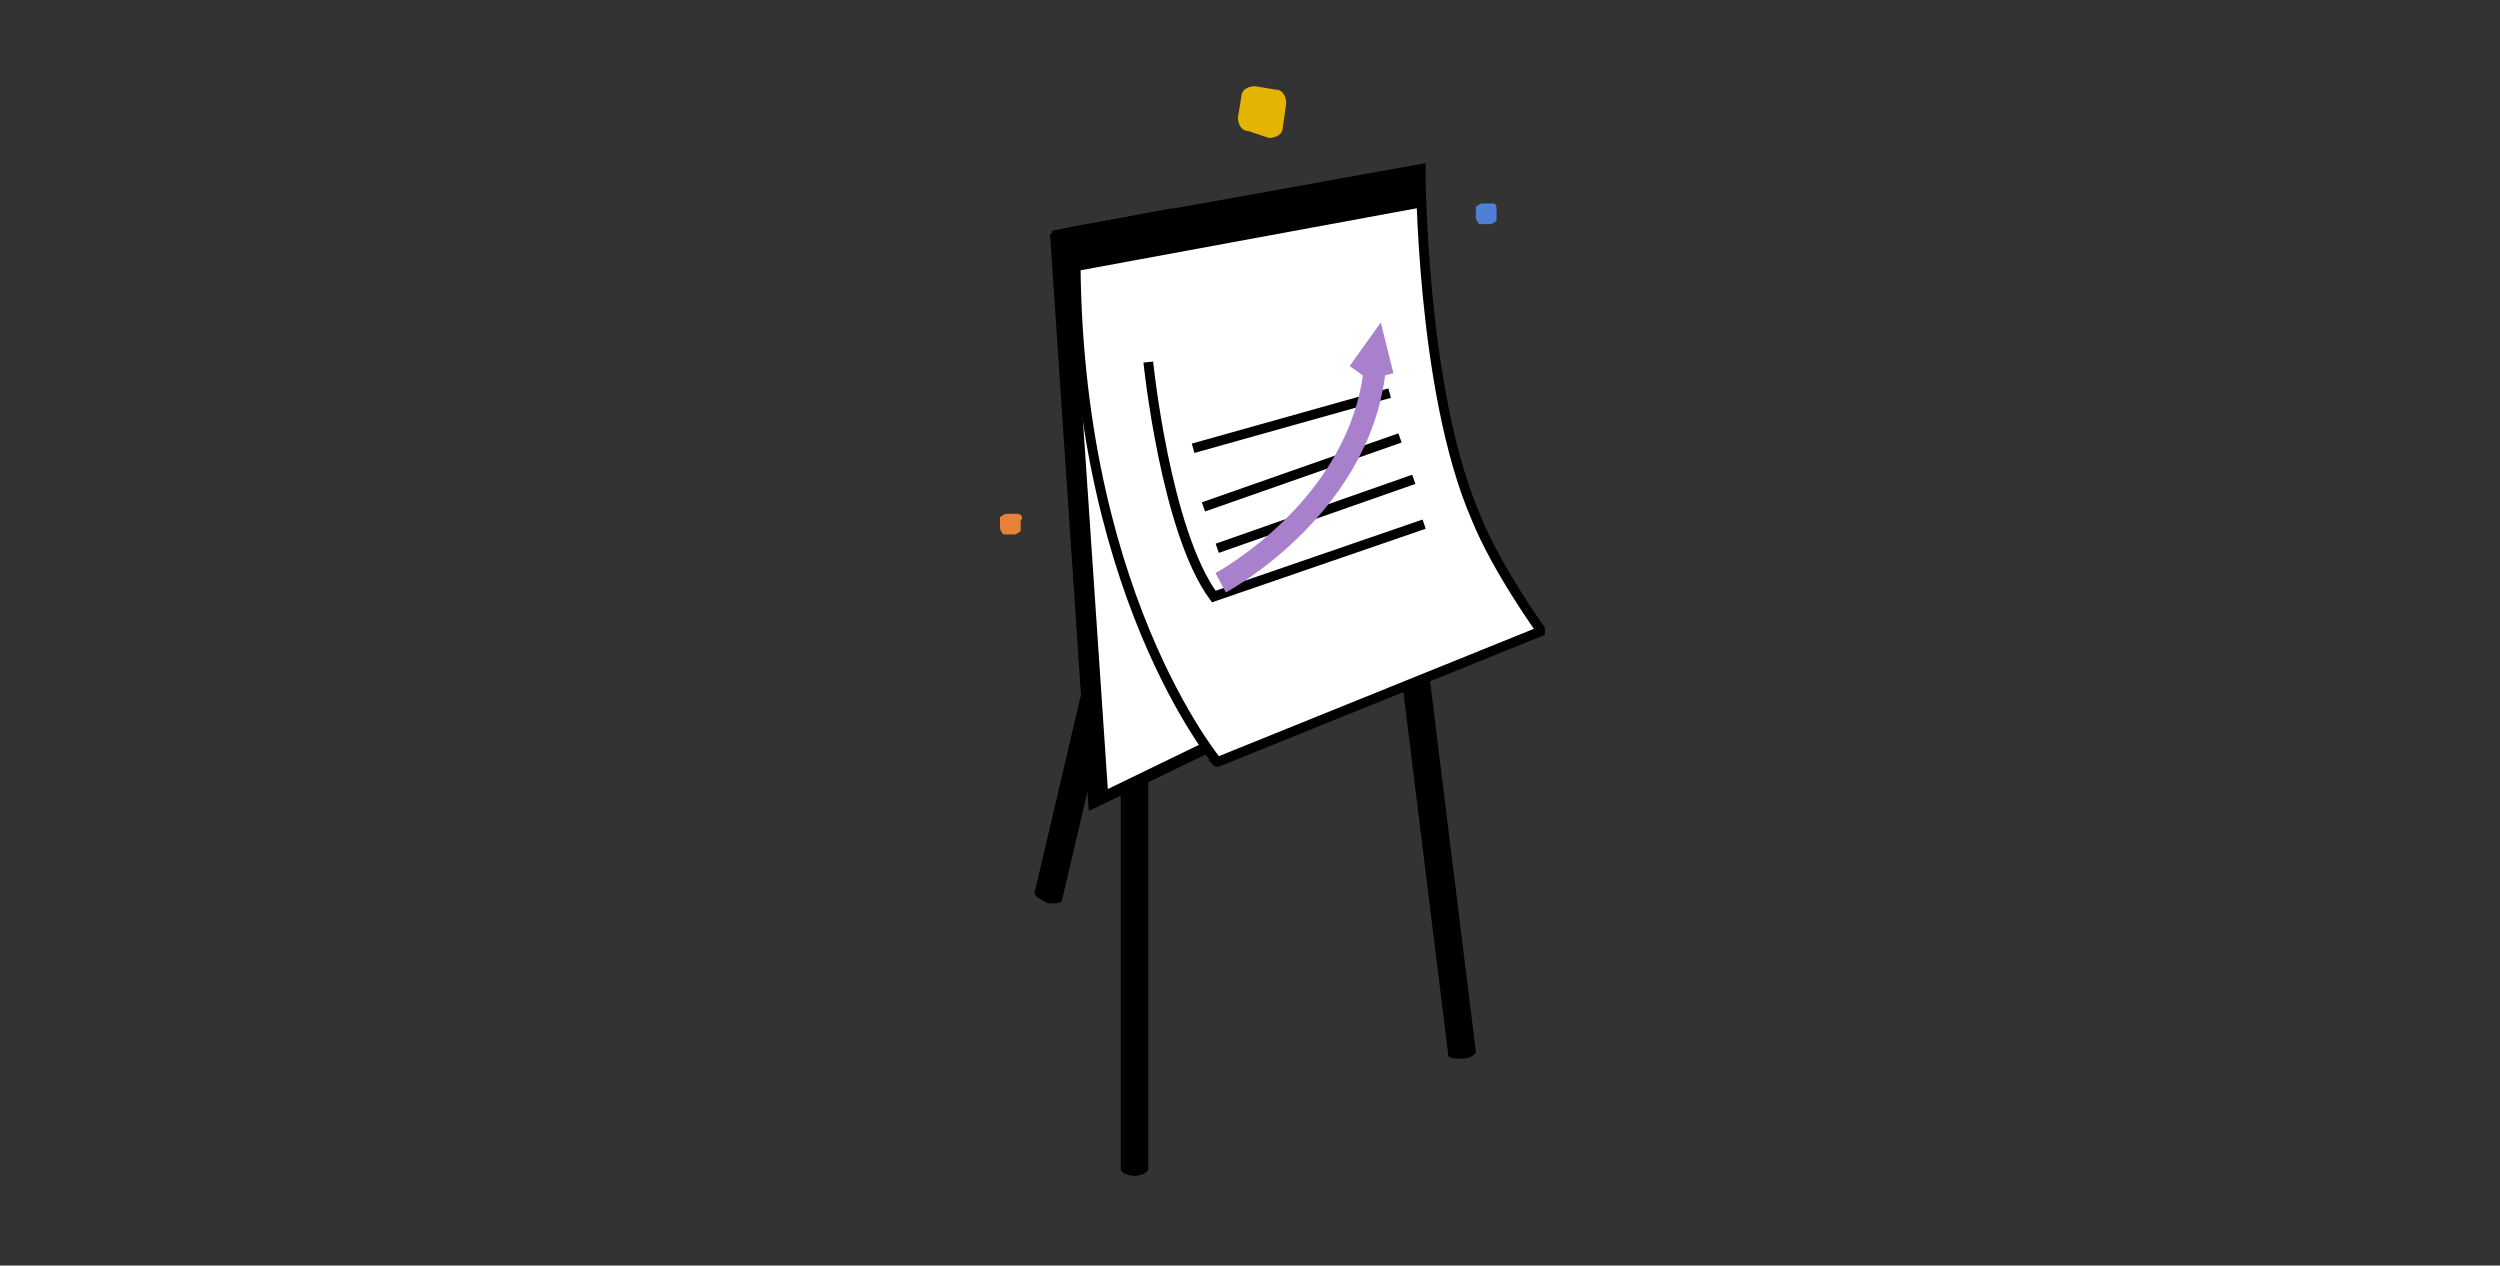 <?xml version="1.0" encoding="utf-8"?>
<!-- Generator: Adobe Illustrator 27.1.1, SVG Export Plug-In . SVG Version: 6.00 Build 0)  -->
<svg version="1.1" id="Layer_1" xmlns="http://www.w3.org/2000/svg" xmlns:xlink="http://www.w3.org/1999/xlink" x="0px" y="0px"
	 viewBox="0 0 72.5 36.7" style="enable-background:new 0 0 72.5 36.7;" xml:space="preserve">
<rect x="0" y="0" width="72.5" height="36.7" fill="#333333" stroke="none"/>
<style type="text/css">
	.st0{clip-path:url(#SVGID_00000016067655692685816700000007553629641270960549_);}
	.st1{fill:#FFFFFF;stroke:#000000;stroke-width:0.282;stroke-miterlimit:10;}
	.st2{fill:#FFFFFF;}
	.st3{fill:none;stroke:#000000;stroke-width:0.282;stroke-miterlimit:10;}
	.st4{fill:none;stroke:#A880CB;stroke-width:0.638;stroke-miterlimit:10;}
	.st5{fill:#E3B403;}
	.st6{fill:#4F80D5;}
	.st7{fill:#E78039;}
</style>
<g>
	<g>
		<defs>
			<rect id="SVGID_1_" x="29" y="2.5" width="15.8" height="31.6"/>
		</defs>
		<clipPath id="SVGID_00000126305362491126478450000009731105456466304667_">
			<use xlink:href="#SVGID_1_"  style="overflow:visible;"/>
		</clipPath>
		<g style="clip-path:url(#SVGID_00000126305362491126478450000009731105456466304667_);">
			<path d="M33.3,15.9v18c0,0.1-0.2,0.2-0.4,0.2s-0.4-0.1-0.4-0.2v-18L33.3,15.9L33.3,15.9z"/>
			<path d="M40.6,12.7l2.2,17.8c0,0.1-0.2,0.2-0.4,0.2s-0.4,0-0.4-0.1l-2.2-17.8L40.6,12.7L40.6,12.7z"/>
			<path d="M34.9,8.6l-4.1,17.5c0,0.1-0.2,0.1-0.4,0.1C30.2,26.1,30,26,30,25.9l4.1-17.5L34.9,8.6z"/>
			<path class="st1" d="M30.6,6.9l1.1,16.4l3.3-1.6L33.8,6.3L30.6,6.9z"/>
			<path class="st1" d="M30.7,6.8l1.1,16.4l3.3-1.6L33.9,6.2L30.7,6.8z"/>
			<path class="st1" d="M30.8,6.8l1.1,16.4l3.3-1.6L34.1,6.2L30.8,6.8z"/>
			<path class="st1" d="M30.9,6.8L32,23.1l3.3-1.6L34.2,6.2L30.9,6.8z"/>
			<path class="st1" d="M31.2,6.7l10-1.8c0,0,0,6.4,1.6,10.1c0.6,1.5,1.9,3.3,1.9,3.3l-9.4,3.8C35.4,22.2,31,17.1,31.2,6.7z"/>
			<path d="M41.3,6L31,7.9h-0.4l-0.1-1.2L31,6.6L41.2,5L41.3,6z"/>
			<path class="st2" d="M41.3,15.2l-6.1,2.1c-1.4-1.9-1.9-6.8-1.9-6.8"/>
			<path class="st3" d="M41.3,15.2l-6.1,2.1c-1.4-1.9-1.9-6.8-1.9-6.8"/>
			<path class="st3" d="M34.9,14.7l5.7-2"/>
			<path class="st3" d="M35.3,15.9l5.7-2"/>
			<path class="st3" d="M34.6,13l5.7-1.6"/>
			<path class="st4" d="M35.4,16.9c0,0,4.3-2.3,4.5-6.6"/>
			<path class="st4" d="M39.4,10.8l0.5-0.7l0.2,0.8"/>
			<path class="st5" d="M37,2.6l-0.6-0.1c-0.2,0-0.4,0.1-0.4,0.3l-0.1,0.6c0,0.2,0.1,0.4,0.3,0.4L36.8,4c0.2,0,0.4-0.1,0.4-0.3
				L37.3,3C37.3,2.8,37.2,2.6,37,2.6z"/>
			<path class="st6" d="M43.3,5.9H43c-0.1,0-0.2,0.1-0.2,0.1v0.3c0,0.1,0.1,0.2,0.1,0.2h0.3c0.1,0,0.2-0.1,0.2-0.1V6.1
				C43.4,6,43.4,5.9,43.3,5.9z"/>
			<path class="st7" d="M29.5,14.9h-0.3C29.1,14.9,29,15,29,15v0.3c0,0.1,0.1,0.2,0.1,0.2h0.3c0.1,0,0.2-0.1,0.2-0.1v-0.3
				C29.7,15,29.6,14.9,29.5,14.9z"/>
		</g>
	</g>
</g>
</svg>
